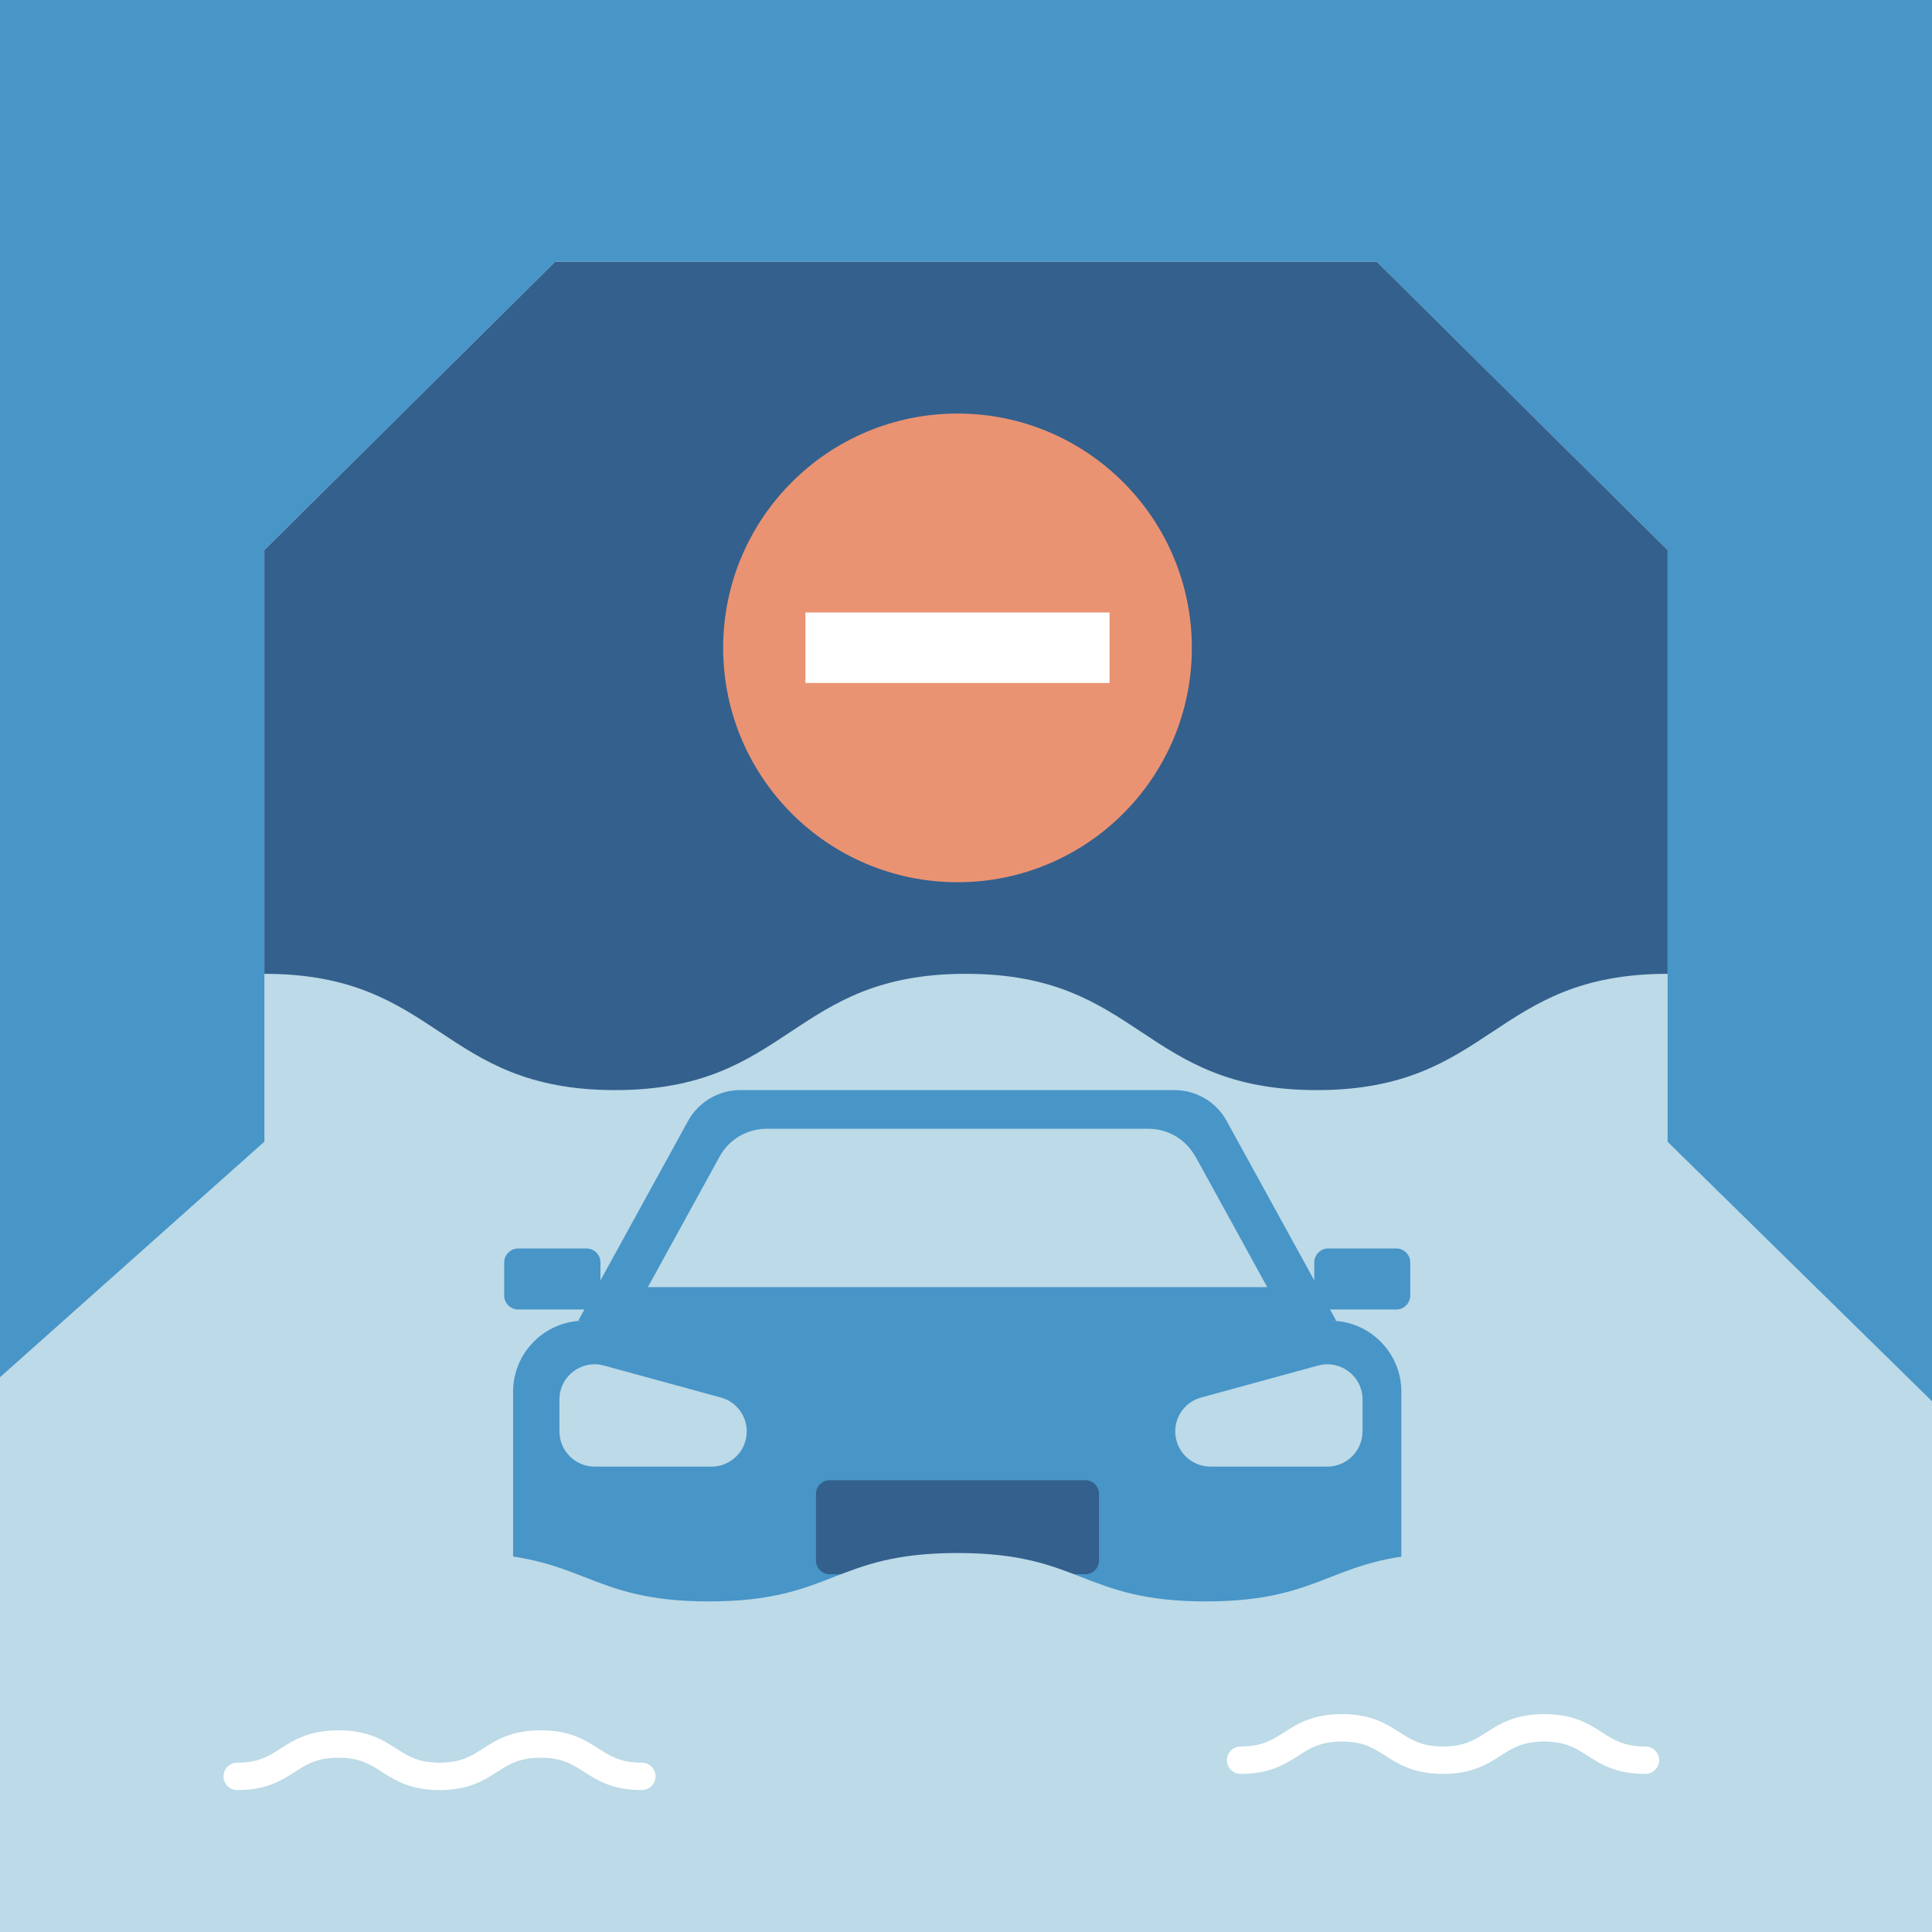 <svg width="176" height="176" viewBox="0 0 176 176" fill="none" xmlns="http://www.w3.org/2000/svg">
<rect x="0" y="0" width="176" height="176" fill="#333333" stroke="none"/>
<g id="_?&#235;&#141;&#137;&#236;&#148;&#160;??1" clip-path="url(#clip0_987_4881)">
<path id="Vector" d="M176 0H0V176H176V0Z" fill="#DDDDDE"/>
<path id="Vector_2" d="M125.423 23.833H50.576L24.082 50.102V113.669H151.916V50.102L125.423 23.833Z" fill="#34608D"/>
<path id="Vector_3" d="M176 113.669V0H0V113.669V176L24.083 104.001V50.102L50.577 23.833H125.423L151.917 50.102V104.001L176 176V113.669Z" fill="#4895C8"/>
<path id="Vector_4" d="M89.836 120.015C87.163 120.015 85.776 119.128 84.552 118.341C83.478 117.654 82.553 117.067 80.617 117.067C78.681 117.067 77.757 117.654 76.683 118.341C75.459 119.128 74.072 120.015 71.399 120.015C68.726 120.015 67.339 119.128 66.115 118.341C65.041 117.654 64.117 117.067 62.181 117.067C60.244 117.067 59.32 117.654 58.246 118.341C57.022 119.128 55.635 120.015 52.962 120.015C52.275 120.015 51.713 119.453 51.713 118.766C51.713 118.079 52.275 117.517 52.962 117.517C54.898 117.517 55.822 116.929 56.897 116.242C58.121 115.455 59.507 114.569 62.181 114.569C64.854 114.569 66.24 115.455 67.464 116.242C68.538 116.929 69.463 117.517 71.399 117.517C73.335 117.517 74.259 116.929 75.334 116.242C76.558 115.455 77.944 114.569 80.605 114.569C83.266 114.569 84.665 115.455 85.889 116.242C86.963 116.929 87.887 117.517 89.823 117.517C90.51 117.517 91.072 118.079 91.072 118.766C91.072 119.453 90.51 120.015 89.823 120.015H89.836Z" fill="white"/>
<g id="Group">
<path id="Vector_5" d="M87.226 80.368C99.016 80.368 108.574 70.81 108.574 59.021C108.574 47.231 99.016 37.673 87.226 37.673C75.436 37.673 65.879 47.231 65.879 59.021C65.879 70.81 75.436 80.368 87.226 80.368Z" fill="#EA9373"/>
<path id="Vector_6" d="M101.078 55.798H73.373V62.218H101.078V55.798Z" fill="white"/>
</g>
<path id="Vector_7" d="M151.917 104.001V88.712C135.941 88.712 135.941 99.305 119.952 99.305C103.964 99.305 103.976 88.712 87.987 88.712C71.999 88.712 72.011 99.305 56.035 99.305C40.059 99.305 40.059 88.712 24.083 88.712V104.001L0 125.461V176.012H176V127.647L151.917 104.014V104.001Z" fill="#BCDAE7"/>
<g id="Group_2">
<path id="Vector_8" d="M60.195 138.177H54.923C53.095 138.177 51.613 139.659 51.613 141.487V152.317C51.613 154.145 53.095 155.627 54.923 155.627H60.195C62.023 155.627 63.505 154.145 63.505 152.317V141.487C63.505 139.659 62.023 138.177 60.195 138.177Z" fill="#34608D"/>
<path id="Vector_9" d="M119.54 138.177H114.269C112.441 138.177 110.959 139.659 110.959 141.487V152.317C110.959 154.145 112.441 155.627 114.269 155.627H119.54C121.369 155.627 122.851 154.145 122.851 152.317V141.487C122.851 139.659 121.369 138.177 119.54 138.177Z" fill="#34608D"/>
<path id="Vector_10" d="M127.222 113.732H121.001C120.302 113.732 119.727 114.306 119.727 115.006V116.642L111.745 102.115C110.796 100.379 108.972 99.305 106.986 99.305H67.439C65.466 99.305 63.642 100.379 62.68 102.115L54.699 116.642V115.006C54.699 114.306 54.124 113.732 53.424 113.732H47.204C46.504 113.732 45.93 114.306 45.93 115.006V118.016C45.93 118.716 46.504 119.29 47.204 119.29H53.237L52.675 120.315H53.2C49.64 120.315 46.742 123.225 46.742 126.772V142.874C46.742 145.097 48.553 146.908 50.776 146.908H123.625C125.848 146.908 127.659 145.097 127.659 142.874V126.772C127.659 123.212 124.749 120.315 121.201 120.315H121.726L121.164 119.29H127.197C127.896 119.29 128.471 118.716 128.471 118.016V115.006C128.471 114.306 127.896 113.732 127.197 113.732H127.222Z" fill="#4895C8"/>
<path id="Vector_11" d="M108.897 105.363C108.035 103.801 106.398 102.827 104.612 102.827H69.837C68.051 102.827 66.402 103.801 65.552 105.363L59.02 117.254H115.442L108.909 105.363H108.897Z" fill="#BCDAE7"/>
<path id="Vector_12" d="M98.867 134.842H75.583C74.893 134.842 74.334 135.401 74.334 136.091V142.162C74.334 142.851 74.893 143.411 75.583 143.411H98.867C99.556 143.411 100.116 142.851 100.116 142.162V136.091C100.116 135.401 99.556 134.842 98.867 134.842Z" fill="#34608D"/>
<path id="Vector_13" d="M55.023 124.399L65.665 127.31C67.064 127.684 68.026 128.958 68.026 130.395C68.026 132.169 66.589 133.605 64.816 133.605H54.173C52.399 133.605 50.963 132.169 50.963 130.395V127.484C50.963 125.373 52.974 123.837 55.01 124.399H55.023Z" fill="#BCDAE7"/>
<path id="Vector_14" d="M120.064 124.399L109.421 127.31C108.022 127.684 107.061 128.958 107.061 130.395C107.061 132.169 108.497 133.605 110.271 133.605H120.913C122.687 133.605 124.123 132.169 124.123 130.395V127.484C124.123 125.373 122.112 123.837 120.076 124.399H120.064Z" fill="#BCDAE7"/>
</g>
<path id="Vector_15" d="M132.494 141.475C121.177 141.475 121.177 145.884 109.86 145.884C98.543 145.884 98.543 141.475 87.226 141.475C75.909 141.475 75.909 145.884 64.593 145.884C53.276 145.884 53.276 141.475 41.959 141.475V151.667L24.908 164.608H149.545L132.494 151.667V141.475Z" fill="#BCDAE7"/>
<path id="Vector_16" d="M58.472 163.072C55.799 163.072 54.412 162.185 53.188 161.398C52.114 160.711 51.189 160.124 49.253 160.124C47.317 160.124 46.393 160.711 45.319 161.398C44.094 162.185 42.708 163.072 40.047 163.072C37.387 163.072 35.988 162.185 34.764 161.398C33.689 160.711 32.765 160.124 30.829 160.124C28.893 160.124 27.968 160.711 26.894 161.398C25.67 162.185 24.284 163.072 21.61 163.072C20.923 163.072 20.361 162.51 20.361 161.823C20.361 161.136 20.923 160.573 21.61 160.573C23.547 160.573 24.471 159.986 25.545 159.299C26.769 158.512 28.156 157.626 30.829 157.626C33.502 157.626 34.889 158.512 36.113 159.299C37.187 159.986 38.111 160.573 40.047 160.573C41.983 160.573 42.908 159.986 43.982 159.299C45.206 158.512 46.593 157.626 49.253 157.626C51.914 157.626 53.313 158.512 54.537 159.299C55.611 159.986 56.536 160.573 58.472 160.573C59.159 160.573 59.721 161.136 59.721 161.823C59.721 162.51 59.159 163.072 58.472 163.072Z" fill="white"/>
<path id="Vector_17" d="M149.882 161.598C147.209 161.598 145.822 160.711 144.598 159.924C143.524 159.237 142.6 158.65 140.663 158.65C138.727 158.65 137.803 159.237 136.729 159.924C135.505 160.711 134.118 161.598 131.457 161.598C128.797 161.598 127.398 160.711 126.174 159.924C125.1 159.237 124.175 158.65 122.239 158.65C120.303 158.65 119.379 159.237 118.304 159.924C117.08 160.711 115.694 161.598 113.021 161.598C112.334 161.598 111.771 161.036 111.771 160.349C111.771 159.662 112.334 159.1 113.021 159.1C114.957 159.1 115.881 158.512 116.955 157.825C118.179 157.038 119.566 156.152 122.239 156.152C124.912 156.152 126.299 157.038 127.523 157.825C128.597 158.512 129.521 159.1 131.457 159.1C133.394 159.1 134.318 158.512 135.392 157.825C136.616 157.038 138.003 156.152 140.676 156.152C143.349 156.152 144.736 157.038 145.96 157.825C147.034 158.512 147.958 159.1 149.894 159.1C150.581 159.1 151.144 159.662 151.144 160.349C151.144 161.036 150.581 161.598 149.894 161.598H149.882Z" fill="white"/>
</g>
<defs>
<clipPath id="clip0_987_4881">
<rect width="176" height="176" fill="white"/>
</clipPath>
</defs>
</svg>
